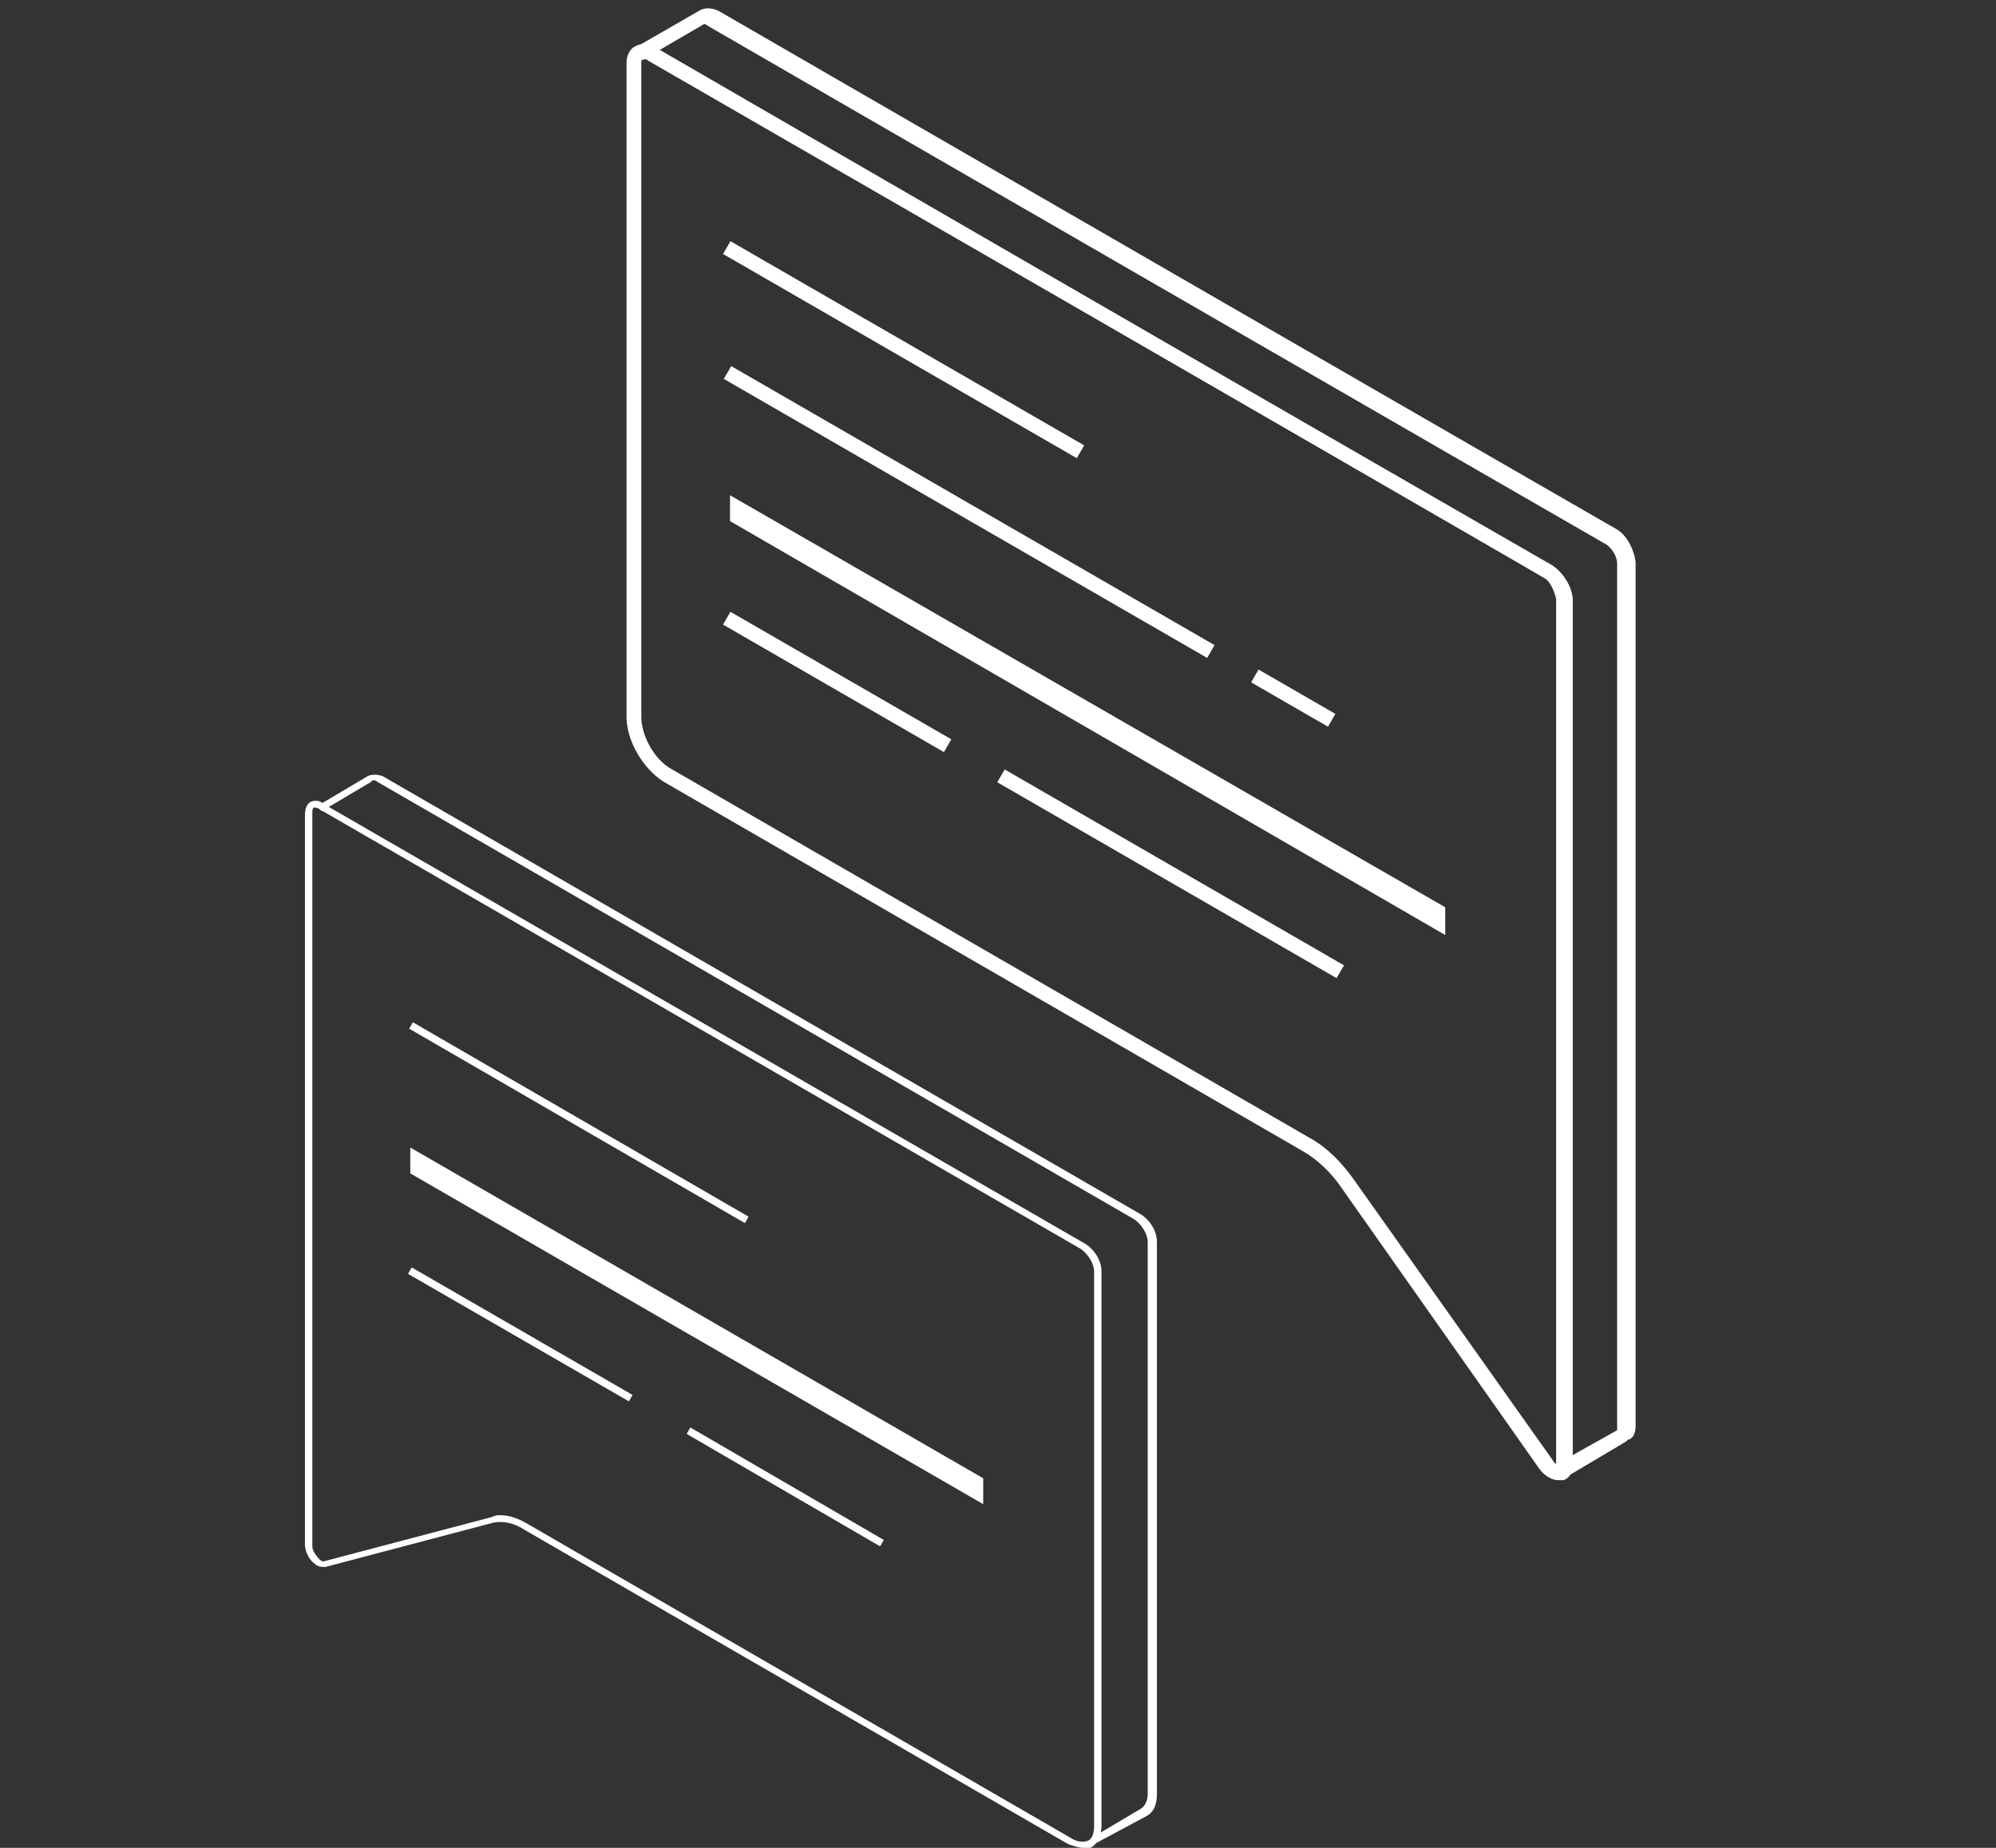 <?xml version="1.0" encoding="UTF-8"?> <svg xmlns="http://www.w3.org/2000/svg" xmlns:xlink="http://www.w3.org/1999/xlink" version="1.1" id="Слой_1" x="0px" y="0px" viewBox="0 0 108 100" style="enable-background:new 0 0 108 100;" xml:space="preserve"><rect x="0" y="0" width="108" height="100" fill="#333333" stroke="none"/> <style type="text/css"> .st0{display:none;} .st1{display:inline;fill-rule:evenodd;clip-rule:evenodd;fill:#B18656;} .st2{display:inline;} .st3{fill:#33566A;} .st4{fill:#040D14;} .st5{fill:#B18656;} .st6{fill:#285056;} .st7{fill-rule:evenodd;clip-rule:evenodd;fill:#B18656;} .st8{fill:#FFFFFF;} </style> <g class="st0"> <path class="st1" d="M45.2,62.4L39,58.9l-1.1,6.2l1.3,0.8C39.1,65.7,44.6,63,45.2,62.4z"></path> <path class="st1" d="M70.4,81.5C70.3,80.6,71,77,71,77L46.2,63c0,0.1-5.8,3.3-5.9,3.4l31.2,18.2C71.4,84.6,70.4,82.4,70.4,81.5z"></path> <g class="st2"> <g> <g> <g> <rect x="57.9" y="53.4" transform="matrix(0.868 -0.496 0.496 0.868 -18.859 36.198)" class="st3" width="1.7" height="0.4"></rect> </g> <g> <path class="st3" d="M66.4,59l-0.2-0.3l7.1-4l-1.4-0.8l0.2-0.3l1.7,1c0.1,0,0.1,0.1,0.1,0.2c0,0.1,0,0.1-0.1,0.2L66.4,59z"></path> </g> <g> <path class="st3" d="M69.1,60.7l-0.2-0.3l4.4-2.5v-3.1h0.4V58c0,0.1,0,0.1-0.1,0.2L69.1,60.7z"></path> </g> </g> <g> <g> <path class="st3" d="M24.3,70.7L5.7,60c-0.1,0-0.1-0.1-0.1-0.2v-3.1H6v2.9l18.5,10.7L24.3,70.7z"></path> </g> <g> <rect x="54.3" y="69.1" transform="matrix(0.5 -0.866 0.866 0.5 -48.866 91.147)" class="st3" width="0.4" height="37.5"></rect> </g> <g> <path class="st3" d="M70.8,94.2h-0.1L38.1,75.4l0.2-0.3l32.5,18.8l27.7-16.1l-13.8-8l0.2-0.3L99,77.6c0.1,0,0.1,0.1,0.1,0.2 s0,0.1-0.1,0.2L70.9,94.3C70.9,94.2,70.8,94.2,70.8,94.2z"></path> </g> <g> <rect x="67" y="42" transform="matrix(0.503 -0.864 0.864 0.503 -17.94 87.874)" class="st4" width="0.8" height="35.1"></rect> </g> <g> <path class="st3" d="M24.2,67.3L5.8,56.7c-0.1,0-0.1-0.1-0.1-0.2c0-0.1,0-0.1,0.1-0.2l15-8.7l0.2,0.3L6.3,56.4L24.4,67 L24.2,67.3z"></path> </g> <g> <path class="st3" d="M70.7,97.5h-0.1c-0.1,0-0.1-0.1-0.1-0.2v-3.1h0.4v2.7l27.8-16.1v-3.1h0.4V81c0,0.1,0,0.1-0.1,0.2 L70.7,97.5C70.8,97.5,70.8,97.5,70.7,97.5z"></path> </g> </g> <g> <g> <path class="st4" d="M25.3,43.3l-0.6-0.6c0.1-0.1,1.9-2,3.2-2.8c2-1.3,4.1-1.5,5.3-0.6l2.2,1.3L35,41.3L32.7,40 c-1.2-0.8-3.1-0.3-4.4,0.6C27.1,41.4,25.4,43.3,25.3,43.3z"></path> </g> <g> <path class="st4" d="M72.6,85.8c0,0-17.7-10.3-32-18.6l0.4-0.7c14.3,8.3,32,18.6,32,18.6L72.6,85.8z"></path> </g> <g> <path class="st4" d="M74,86.1c-0.7,0-1.4-0.2-2-0.5c-1.5-0.8-2.3-2.6-2.3-4.9c0-4.6,3.3-10.2,7.3-12.5c2-1.2,3.9-1.3,5.4-0.5 s2.3,2.6,2.3,4.9c0,4.6-3.3,10.2-7.3,12.5C76.2,85.8,75.1,86.1,74,86.1z M80.3,68c-0.9,0-1.9,0.3-3,0.9 c-3.8,2.2-6.9,7.5-6.9,11.8c0,2,0.7,3.5,1.9,4.2c1.2,0.7,2.8,0.5,4.6-0.5c3.8-2.2,6.9-7.5,6.9-11.8c0-2-0.7-3.5-1.9-4.2 C81.5,68.1,81,68,80.3,68z"></path> </g> <g> <path class="st3" d="M74.8,83.7c-0.5,0-1-0.1-1.5-0.4c-1-0.6-1.6-1.8-1.6-3.5c0-3.3,2.4-7.4,5.3-9.1c1.5-0.8,2.9-1,3.9-0.4 s1.6,1.8,1.6,3.5c0,3.3-2.4,7.4-5.3,9.1C76.4,83.5,75.6,83.7,74.8,83.7z M79.5,70.4c-0.7,0-1.4,0.2-2.2,0.7 c-2.8,1.6-5.1,5.5-5.1,8.7c0,1.5,0.5,2.6,1.4,3.1s2.2,0.4,3.5-0.4c2.8-1.6,5.1-5.5,5.1-8.7c0-1.5-0.5-2.6-1.4-3.1 C80.4,70.5,80,70.4,79.5,70.4z"></path> </g> </g> <g> <g> <path class="st3" d="M30.6,82.8L22.3,78c-0.1,0-0.1-0.1-0.1-0.2v-3.4h0.4v3.2l8.2,4.8L30.6,82.8z"></path> </g> <g> <path class="st3" d="M30.8,79.6h-0.1l-8.3-4.8c-0.1,0-0.1-0.1-0.1-0.2s0-0.1,0.1-0.2l1.9-1.1l0.2,0.3l-1.6,0.9l7.9,4.6l7-4 l-1.6-0.9l0.2-0.3l1.9,1.1c0.1,0,0.1,0.1,0.1,0.2s0,0.1-0.1,0.2L30.8,79.6L30.8,79.6z"></path> </g> <g> <path class="st3" d="M30.9,82.8h-0.1c-0.1,0-0.1-0.1-0.1-0.2v-3.3h0.4v2.9l6.9-3.9v-3.1h0.4v3.2c0,0.1,0,0.1-0.1,0.2L30.9,82.8 C30.9,82.7,30.9,82.8,30.9,82.8z"></path> </g> </g> <g> <g> <path class="st3" d="M22.6,62.2c-0.2,0-0.4,0-0.6-0.1c-1-0.2-1.4-0.8-1.4-1.2V22.1H21v38.8c0,0.3,0.4,0.7,1.1,0.8 c0.3,0.1,0.7,0.1,1,0c0.7-0.1,1.1-0.5,1.1-0.8V24.5h0.4v36.4c0,0.4-0.4,1-1.4,1.2C23,62.1,22.8,62.2,22.6,62.2z"></path> </g> </g> <g> <g> <rect x="42.3" y="11.2" class="st3" width="0.4" height="10.9"></rect> </g> <g> <rect x="42.3" y="28.1" class="st3" width="0.4" height="10.5"></rect> </g> <g> <rect x="45.6" y="26.1" class="st3" width="0.4" height="10.5"></rect> </g> <g> <rect x="45.6" y="9.2" class="st3" width="0.4" height="11.3"></rect> </g> </g> <g> <path class="st4" d="M25,75.2h-0.8V59.9c0-0.1,0-0.1,0-0.2l6.4-14.5c0-0.1,0.1-0.1,0.2-0.2l3.5-2l0.4,0.7l-3.4,2L25,60V75.2z"></path> </g> <g> <rect x="38.3" y="35.3" transform="matrix(0.867 -0.499 0.499 0.867 -11.431 28.615)" class="st4" width="19" height="0.8"></rect> </g> <g> <rect x="62.4" y="27" transform="matrix(0.478 -0.878 0.878 0.478 6.785 70.677)" class="st4" width="0.8" height="5.2"></rect> </g> <g> <rect x="58.6" y="46.9" transform="matrix(0.971 -0.241 0.241 0.971 -10.577 15.717)" class="st4" width="0.8" height="8.4"></rect> </g> <g> <rect x="32.6" y="44.3" transform="matrix(0.542 -0.84 0.84 0.542 -24.1 49.144)" class="st4" width="0.8" height="4.8"></rect> </g> <g> <rect x="26.2" y="58.8" transform="matrix(0.55 -0.835 0.835 0.55 -39.173 49.744)" class="st4" width="0.8" height="4.8"></rect> </g> <g> <g> <path class="st3" d="M37.1,45.5c-0.2,0-0.4,0-0.6-0.1c-1-0.2-1.4-0.8-1.4-1.2V30.5h0.4v13.8c0,0.3,0.4,0.7,1.1,0.8 c0.3,0.1,0.7,0.1,1,0c0.7-0.1,1.1-0.5,1.1-0.8V30.1h0.4v14.2c0,0.4-0.4,1-1.4,1.2C37.5,45.5,37.3,45.5,37.1,45.5z"></path> </g> </g> <g> <g> <path class="st3" d="M58.5,33.2c-0.2,0-0.4,0-0.6-0.1c-1-0.2-1.4-0.8-1.4-1.2V19.6h0.4V32c0,0.3,0.4,0.7,1.1,0.8 c0.3,0.1,0.7,0.1,1,0c0.7-0.1,1.1-0.5,1.1-0.8V17.6h0.4V32c0,0.4-0.4,1-1.4,1.2C58.9,33.2,58.7,33.2,58.5,33.2z"></path> </g> </g> <g> <g> <rect x="50.9" y="6.2" transform="matrix(0.52 -0.854 0.854 0.52 15.062 48.941)" class="st5" width="0.4" height="9.8"></rect> </g> <g> <path class="st5" d="M36.6,31.6l-0.2-0.3l26.9-15.5v-2.6h0.4v2.7c0,0.1,0,0.1-0.1,0.2L36.6,31.6z"></path> </g> <g> <path class="st5" d="M27.9,19.8l-0.2-0.3l19-11V5.9h0.4v2.6c0,0.1,0,0.1-0.1,0.2L27.9,19.8z"></path> </g> <g> <path class="st5" d="M36.5,28.8C36.5,28.8,36.4,28.8,36.5,28.8l-2.6-1.4c-14.5-8.5-14.5-8.5-14.6-8.6c0-0.1,0-0.2,0.1-0.2 l27-15.5c0.1,0,0.1,0,0.2,0l16.9,9.8c0.1,0,0.1,0.1,0.1,0.2s0,0.1-0.1,0.2L36.5,28.8C36.6,28.8,36.5,28.8,36.5,28.8z M20,18.8 c2,1.2,14,8.2,14.2,8.3l2.4,1.3l26.6-15.3L46.7,3.5L20,18.8z M36.3,26.2h-0.1l-12.1-7.1C24,19.1,24,19,24,18.9s0-0.1,0.1-0.2 L46.8,5.6c0.1,0,0.1,0,0.2,0l11.9,7.2c0.1,0,0.1,0.1,0.1,0.2c0,0.1,0,0.1-0.1,0.2L36.3,26.2C36.3,26.1,36.3,26.2,36.3,26.2z M24.6,18.9l11.7,6.8L58.4,13L46.9,6.1L24.6,18.9z"></path> </g> <g> <path class="st5" d="M36.5,31.6h-0.1l-16.9-9.9c-0.1,0-0.1-0.1-0.1-0.2v-2.7h0.4v2.6l16.5,9.7v-2.4h0.4v2.8 C36.7,31.6,36.7,31.6,36.5,31.6C36.6,31.6,36.5,31.6,36.5,31.6z"></path> </g> </g> <g> <path class="st3" d="M37.3,68.3h-0.1c-0.1,0-0.1-0.1-0.1-0.2l0.2-1.3c0-0.1,0-0.1,0.1-0.1l10.8-6.3L40.6,56 c-0.1,0-0.1-0.1-0.1-0.2c0-0.1,0-0.1,0.1-0.2l1-0.5c0.1,0,0.1,0,0.2,0l8.4,4.9l0.1,0.1c0,0.1,0,0.1,0,0.2l-0.5,0.8 c0,0,0,0-0.1,0.1L37.3,68.3C37.4,68.3,37.3,68.3,37.3,68.3z M37.7,66.9l-0.1,0.8l12-6.9l0.4-0.5l-8.2-4.8l-0.6,0.3l7.6,4.4 c0.1,0,0.1,0.1,0.1,0.2c0,0.1,0,0.1-0.1,0.2L37.7,66.9z"></path> </g> <g> <path class="st4" d="M28.6,78.3c-0.1,0-0.1,0-0.2-0.1c-0.1-0.1-0.2-0.2-0.2-0.3V62.6c0-0.1,0-0.1,0-0.2l6.4-14.5 c0-0.1,0.1-0.1,0.2-0.2l29.9-17.3c0.2-0.1,0.4-0.1,0.5,0.1l6.8,6.9c0.1,0.1,0.1,0.2,0.1,0.3v15.4c0,0.1-0.1,0.3-0.2,0.3 l-7.4,4.3c-0.1,0.1-0.2,0.1-0.4,0c-0.1-0.1-0.2-0.2-0.2-0.3l-3-13L39.5,56.7l-3.1,17c0,0.1-0.1,0.2-0.2,0.3l-7.4,4.2 C28.8,78.3,28.7,78.3,28.6,78.3z M29,62.7v14.6l6.6-3.8l3.1-17c0-0.1,0.1-0.2,0.2-0.3l22-12.7c0.1-0.1,0.2-0.1,0.4,0 c0.1,0.1,0.2,0.2,0.2,0.3l3,13l6.7-3.9v-15l-6.4-6.6L35.3,48.4L29,62.7z"></path> </g> </g> </g> </g> <g class="st0"> <g class="st2"> <path class="st4" d="M42.8,63.7L5.7,42.2c-0.1-0.1-0.2-0.2-0.2-0.3s0.1-0.3,0.2-0.3L8.4,40l0.4,0.7l-2.1,1.2L43.2,63L42.8,63.7z"></path> </g> <g class="st2"> <rect x="68.2" y="26.4" class="st5" width="0.4" height="5.1"></rect> </g> <g class="st2"> <path class="st5" d="M43,61.7h-0.1L9.1,42.1C9,42.1,9,42,9,41.9V21.2h0.4v20.6l33.4,19.4V40.8h0.4v20.7 C43.2,61.6,43.2,61.6,43,61.7C43.1,61.7,43.1,61.7,43,61.7z"></path> </g> <g class="st2"> <path class="st5" d="M43.3,41h-0.1l-34-19.7c-0.1,0-0.1-0.1-0.1-0.2s0-0.1,0.1-0.2L34.3,6.4c0.1,0,0.1,0,0.2,0l34,19.7 c0.1,0,0.1,0.1,0.1,0.2s0,0.1-0.1,0.2L43.3,41L43.3,41z M9.7,21.1l33.6,19.5L68,26.3L34.3,6.8L9.7,21.1z"></path> </g> <g class="st2"> <rect x="25.2" y="70.3" transform="matrix(0.866 -0.5 0.5 0.866 -31.509 23.799)" class="st4" width="6.9" height="0.8"></rect> </g> <g class="st2"> <rect x="61.1" y="91" transform="matrix(0.866 -0.5 0.5 0.866 -37.004 44.676)" class="st4" width="7.6" height="0.8"></rect> </g> <g class="st2"> <path class="st4" d="M70.6,90.2c-0.1,0-0.1,0-0.2-0.1l-6.6-3.8l0.4-0.7l6.4,3.7l2.4-0.9l0.3,0.8L70.6,90.2 C70.7,90.1,70.6,90.2,70.6,90.2z"></path> </g> <g class="st2"> <path class="st4" d="M50.1,78.3L29.2,66.2c-0.1-0.1-0.2-0.1-0.2-0.3c-1.1-4.6-4.4-9.2-8-11.2c-1.8-1.1-3.6-1.4-5-0.9 c-1.2,0.4-2.1,1.3-2.7,2.7c0,0.1-0.1,0.2-0.2,0.2c-0.1,0-0.2,0-0.3,0L6,52.8c-0.1-0.1-0.2-0.2-0.2-0.3V42.1h0.8v10.1l6.2,3.6 c0.7-1.4,1.7-2.3,3-2.7c1.6-0.6,3.6-0.2,5.6,1c3.8,2.2,7.1,6.8,8.3,11.6l20.8,12.1L50.1,78.3z"></path> </g> <g class="st2"> <path class="st4" d="M24,73.2c-1,0-2.1-0.3-3.2-1C17,70,14,64.7,14,60.4c0-2.2,0.8-3.8,2.1-4.6c1.4-0.8,3.2-0.6,5.1,0.5 C25,58.5,28,63.8,28,68.1c0,2.2-0.8,3.8-2.1,4.6C25.3,73.1,24.7,73.2,24,73.2z M21.2,71.6c1.6,1,3.2,1.1,4.3,0.5s1.7-2,1.7-3.9 c0-4.1-2.9-9.1-6.4-11.1c-1.6-1-3.2-1.1-4.3-0.5s-1.7,2-1.7,3.9C14.7,64.5,17.6,69.5,21.2,71.6L21.2,71.6z"></path> </g> <g class="st2"> <path class="st3" d="M22.7,69.4c-0.6,0-1.2-0.2-1.8-0.5c-2.1-1.2-3.9-4.3-3.9-6.7c0-1.2,0.4-2.2,1.2-2.6c0.8-0.5,1.8-0.4,2.9,0.3 c2.1,1.2,3.9,4.3,3.9,6.7c0,1.2-0.4,2.2-1.2,2.6C23.5,69.3,23.1,69.4,22.7,69.4z M19.3,59.6c-0.3,0-0.6,0.1-0.9,0.2 c-0.6,0.4-1,1.2-1,2.3c0,2.3,1.7,5.2,3.7,6.4c0.9,0.5,1.8,0.6,2.5,0.3c0.6-0.4,1-1.2,1-2.3c0-2.3-1.7-5.2-3.7-6.4 C20.3,59.8,19.8,59.6,19.3,59.6z"></path> </g> <g class="st2"> <path class="st3" d="M21.7,66.5c-0.2,0-0.5-0.1-0.8-0.2c-0.9-0.5-1.6-1.8-1.6-2.8c0-0.5,0.2-1,0.5-1.2c0.4-0.2,0.8-0.2,1.3,0.1 c0.9,0.5,1.6,1.8,1.6,2.8c0,0.5-0.2,1-0.5,1.2C22,66.4,21.9,66.5,21.7,66.5z M20.3,62.5c-0.1,0-0.2,0-0.3,0.1 c-0.2,0.1-0.3,0.4-0.3,0.8c0,0.9,0.7,2,1.4,2.5c0.3,0.2,0.7,0.2,0.9,0.1s0.3-0.4,0.3-0.8c0-0.9-0.7-2-1.4-2.5 C20.7,62.6,20.5,62.5,20.3,62.5z"></path> </g> <g class="st2"> <g> <path class="st6" d="M93.2,54.1h-0.4v-2.8v-0.1c0-0.1,0.1-0.2,0.1-0.3s-0.1-0.1-0.1-0.1c-0.2-0.1-0.4-0.1-0.7,0.1l-0.2-0.3 c0.4-0.3,0.8-0.3,1.1-0.1c0.2,0.1,0.3,0.2,0.3,0.4c0,0.1,0,0.3-0.1,0.5L93.2,54.1L93.2,54.1z"></path> </g> </g> <g class="st2"> <path class="st7" d="M94.3,50.9c0,0-0.6,0.3-0.7,0.4c-0.2,0.1-0.4,0.3-0.3,0.5v2.9c0.1,0.1,0.2,0.3,0.3,0.4c0.1,0.3,0.3,0.7,0.4,1 c0.1-0.1,0.2-0.1,0.3-0.2c0.2-0.1,0.4-0.3,0.6-0.5v-4.3C94.6,50.9,94.4,50.8,94.3,50.9z"></path> </g> <g class="st2"> <path class="st4" d="M98.4,71.5h-0.8V67c0-4.8-12.4-28-16.7-29.7l0,0l-9.1-5.2c-0.4-0.2-0.8-0.3-1.1-0.1 c-0.3,0.2-22.5,12.9-25,14.4l-0.4-0.7c8.5-4.8,24.5-14.1,25-14.3c0.5-0.4,1.2-0.3,1.9,0.1l9.1,5.2c4.6,1.9,17.2,25.4,17.2,30.5 v4.3H98.4z"></path> </g> <g class="st2"> <path class="st4" d="M73.5,85.9h-0.8v-4.5c0-5-12.2-27.2-16.1-29.4l-9.9-5.6c-0.4-0.2-0.8-0.3-1-0.1c-0.2,0.1-0.4,0.5-0.4,0.9 v24.1h-0.8V47.2c0-0.8,0.3-1.3,0.8-1.6s1.2-0.2,1.8,0.1l9.9,5.6c4.2,2.3,16.5,24.8,16.5,30.1V85.9z"></path> </g> <g class="st2"> <path class="st3" d="M66.9,73.4c-0.2,0-0.3,0-0.4-0.1L46.2,61.7c-0.1-0.1-0.2-0.2-0.2-0.3V48.6c0-0.1,0-0.2,0.1-0.2s0.2,0,0.3,0 c0.4,0.3,11,6.2,11.2,6.4C60,56,67.6,70.7,68,72c0.1,0.5,0,1-0.4,1.3C67.4,73.3,67.1,73.4,66.9,73.4z M46.5,61.3l20.2,11.6l0,0 c0.1,0.1,0.4,0.1,0.6-0.1c0.2-0.1,0.4-0.4,0.3-0.8c-0.4-1.4-7.9-15.8-10.2-17c-0.2-0.1-7.1-4.1-11-6.2L46.5,61.3L46.5,61.3z"></path> </g> <g class="st2"> <path class="st3" d="M73.9,86.6h-0.1l-1-0.6c-0.1,0-0.1-0.1-0.1-0.2s0-0.1,0.1-0.2l25-14.1c0.1,0,0.1,0,0.2,0l1,0.6 c0.1,0,0.1,0.1,0.1,0.2s0,0.1-0.1,0.2L73.9,86.6C74,86.6,74,86.6,73.9,86.6z M73.3,85.9l0.6,0.3l24.6-13.9L97.9,72L73.3,85.9z"></path> </g> <g class="st2"> <path class="st3" d="M74,89.6c-0.1,0-0.3,0-0.4-0.1l-3.9-2.2c-0.3-0.2-0.7-0.4-0.7-1.1v-1.7c0-0.2,0.1-0.4,0.3-0.5 c0.2-0.1,0.4-0.1,0.6,0l3.8,2.2c0.1,0,0.2,0.1,0.3,0l24.9-14c0.1,0,0.2,0,0.2,0s0.2,0.2,0.2,0.5v1.8c0,0.2,0,0.5-0.3,0.7 c-0.1,0.1-23.6,13.7-24.6,14.3C74.3,89.6,74.1,89.6,74,89.6z M69.5,84.2L69.5,84.2c-0.1,0-0.1,0.1-0.1,0.2v1.7 c0,0.5,0.1,0.6,0.4,0.8l3.9,2.3c0.2,0.1,0.3,0,0.4,0c0.3-0.1,24.5-14.2,24.7-14.3c0.1,0,0.1-0.2,0.1-0.3v-1.8v-0.1L74.2,86.6 c-0.2,0.1-0.5,0.1-0.7,0l-3.8-2.2C69.6,84.2,69.6,84.2,69.5,84.2z"></path> </g> <g class="st2"> <g> <path class="st3" d="M64.2,72.8h-0.4v-5.2c0-0.6,0.4-1.2,0.9-1.5l0.6-0.3l0.2,0.4l-0.6,0.3c-0.4,0.2-0.7,0.7-0.7,1.2V72.8z"></path> </g> </g> <path class="st1" d="M64.2,72.9l-0.9,0.2c-0.2,0.1-0.4-0.1-0.4-0.3v-4.6c0-0.2,0.2-0.4,0.4-0.5l0.9-0.2c0.2-0.1,0.4,0.1,0.4,0.3 v4.6C64.6,72.7,64.4,72.9,64.2,72.9z"></path> <g class="st2"> <path class="st3" d="M81.1,81.2h-0.4v-3.1c0-0.9,0.5-1.8,1.3-2.2l7.1-4.1c0.3-0.2,0.6-0.2,0.9,0s0.4,0.4,0.4,0.8V76H90v-3.3 c0-0.2-0.1-0.3-0.2-0.4c-0.2-0.1-0.3-0.1-0.5,0l-7.1,4.1c-0.7,0.4-1.1,1.1-1.1,1.9L81.1,81.2L81.1,81.2z"></path> </g> <g class="st2"> <path class="st5" d="M75.3,82.4h-0.1c-0.1,0-0.1-0.1-0.1-0.2V79c0-0.1,0-0.1,0.1-0.2l3.3-1.9c0.2-0.1,0.5-0.1,0.7,0 s0.3,0.3,0.3,0.6v2.2c0,0.2-0.1,0.5-0.3,0.6l-3.8,2.2C75.3,82.4,75.3,82.4,75.3,82.4z M75.5,79.1v2.8l3.5-2c0.1,0,0.1-0.1,0.1-0.2 v-2.2c0-0.1-0.1-0.2-0.1-0.2s-0.1-0.1-0.3,0L75.5,79.1z"></path> </g> <g class="st2"> <path class="st5" d="M74.5,82.6c-0.1,0-0.2,0-0.3-0.1c-0.2-0.1-0.3-0.3-0.3-0.5v-1.9c0-0.2,0.1-0.4,0.3-0.5l1-0.6 c0.1,0,0.1,0,0.2,0s0.1,0.1,0.1,0.2V82c0,0.1,0,0.1-0.1,0.2l-0.6,0.3C74.7,82.6,74.6,82.6,74.5,82.6z M75.1,79.5l-0.7,0.4 c-0.1,0-0.1,0.1-0.1,0.2V82c0,0.1,0.1,0.2,0.1,0.2s0.1,0.1,0.2,0l0.5-0.3V79.5z"></path> </g> <g class="st2"> <path class="st5" d="M92.2,72.9c-0.1,0-0.2,0-0.3-0.1c-0.2-0.1-0.3-0.3-0.3-0.6V70c0-0.2,0.1-0.4,0.3-0.6l3.8-2.2 c0.1,0,0.1,0,0.2,0s0.1,0.1,0.1,0.2v3.3c0,0.1,0,0.1-0.1,0.2l-3.4,1.9C92.5,72.9,92.3,72.9,92.2,72.9z M95.6,67.8l-3.5,2 C92,69.8,92,69.9,92,70v2.3c0,0.1,0.1,0.2,0.1,0.2s0.1,0.1,0.2,0l3.3-1.9V67.8z"></path> </g> <g class="st2"> <path class="st5" d="M95.8,70.7h-0.1c-0.1,0-0.1-0.1-0.1-0.2v-2.8c0-0.1,0-0.1,0.1-0.2l0.6-0.3c0.2-0.1,0.4-0.1,0.6,0 s0.3,0.3,0.3,0.6v1.8c0,0.2-0.1,0.4-0.3,0.6l-1,0.6C95.9,70.7,95.9,70.7,95.8,70.7z M96,67.8v2.4l0.7-0.4c0.1,0,0.1-0.1,0.1-0.2 v-1.8c0-0.1-0.1-0.2-0.1-0.2s-0.1-0.1-0.2,0L96,67.8z"></path> </g> <g class="st2"> <path class="st3" d="M71.8,71.2c-0.1,0-0.2,0-0.4-0.1c-0.3-0.1-0.6-0.3-0.8-0.6c-2.5-5.1-5.7-10.8-8.3-14.5 c-0.2-0.3-0.2-0.6-0.2-0.9c0.1-0.3,0.3-0.6,0.5-0.7L83,42.7c0.8-0.4,1.3,0.1,2.2,1.3c2,2.5,7.3,12.2,7.9,14 c0.3,0.9-0.4,1.3-0.7,1.5h-0.1L72.4,71C72.2,71.2,72,71.2,71.8,71.2z M83.6,42.9c-0.1,0-0.2,0-0.3,0.1L62.9,54.7 c-0.2,0.1-0.3,0.3-0.3,0.5s0,0.4,0.1,0.6c2.6,3.8,5.8,9.4,8.3,14.5c0.1,0.2,0.3,0.4,0.5,0.4c0.2,0.1,0.5,0,0.7-0.1L92.3,59h0.1 c0.4-0.2,0.7-0.4,0.5-1c-0.6-1.8-5.9-11.4-7.8-13.9C84.3,43.2,83.9,42.9,83.6,42.9z"></path> </g> <g class="st2"> <path class="st4" d="M59.9,94.2c-1,0-2.1-0.3-3.2-1c-3.8-2.2-6.8-7.5-6.8-11.8c0-2.2,0.8-3.8,2.1-4.6c1.4-0.8,3.2-0.6,5.1,0.5 c3.8,2.2,6.8,7.5,6.8,11.8c0,2.2-0.8,3.8-2.1,4.6C61.3,94,60.6,94.2,59.9,94.2z M54,77.1c-0.6,0-1.1,0.1-1.5,0.4 c-1.1,0.6-1.7,2-1.7,3.9c0,4.1,2.9,9.1,6.4,11.1c1.7,1,3.2,1.1,4.3,0.5s1.7-2,1.7-3.9c0-4.1-2.9-9.1-6.4-11.1 C55.8,77.3,54.8,77.1,54,77.1z"></path> </g> <g class="st2"> <path class="st3" d="M58.6,90.3c-0.6,0-1.2-0.2-1.8-0.5c-2.1-1.2-3.9-4.3-3.9-6.7c0-1.2,0.4-2.2,1.2-2.6c0.8-0.5,1.8-0.4,2.9,0.3 c2.1,1.2,3.9,4.3,3.9,6.7c0,1.2-0.4,2.2-1.2,2.6C59.4,90.2,59,90.3,58.6,90.3z M55.3,80.5c-0.3,0-0.6,0.1-0.9,0.2 c-0.6,0.4-1,1.2-1,2.3c0,2.3,1.7,5.2,3.7,6.4c0.9,0.5,1.8,0.6,2.5,0.3c0.6-0.4,1-1.2,1-2.3c0-2.3-1.7-5.2-3.7-6.4 C56.3,80.7,55.7,80.5,55.3,80.5z"></path> </g> <g class="st2"> <path class="st3" d="M57.6,87.4c-0.2,0-0.5-0.1-0.8-0.2c-0.9-0.5-1.6-1.8-1.6-2.8c0-0.5,0.2-1,0.5-1.2c0.4-0.2,0.8-0.2,1.3,0.1 c0.9,0.5,1.6,1.8,1.6,2.8c0,0.5-0.2,1-0.5,1.2C58,87.3,57.8,87.4,57.6,87.4z M56.3,83.4c-0.1,0-0.2,0-0.3,0.1 c-0.2,0.1-0.3,0.4-0.3,0.8c0,0.9,0.7,2,1.4,2.5c0.3,0.2,0.7,0.2,0.9,0.1s0.3-0.4,0.3-0.8c0-0.9-0.7-2-1.4-2.5 C56.6,83.5,56.4,83.4,56.3,83.4z"></path> </g> </g> <g> <g> <g> <g> <path class="st8" d="M84.3,80.1c-0.3,0-0.7-0.2-1-0.6L72.6,64.3c-0.6-0.9-1.4-1.6-2.1-2l-34.6-20c-1.1-0.7-2-2.2-2-3.5V3.4 c0-0.4,0.2-0.8,0.5-0.9c0.3-0.2,0.7-0.1,1,0.1l48.6,28c0.6,0.4,1.1,1.2,1.1,1.9v46.8c0,0.4-0.2,0.7-0.5,0.8 C84.5,80.1,84.4,80.1,84.3,80.1z M34.8,3.2L34.8,3.2c-0.1,0-0.1,0.1-0.1,0.2v35.4c0,1,0.7,2.3,1.6,2.8l34.6,20 c0.9,0.5,1.7,1.3,2.4,2.3L84,79c0.1,0.2,0.2,0.2,0.3,0.3l0,0V32.5c0-0.4-0.3-1-0.7-1.2L35,3.2C34.9,3.2,34.8,3.2,34.8,3.2z"></path> </g> </g> <g> <path class="st8" d="M84.4,80c-0.1,0-0.3-0.1-0.3-0.2c-0.1-0.2-0.1-0.4,0.1-0.5c0,0,0,0,0-0.1c0-0.5,0-46.1,0-46.8 c-0.1-0.4-0.3-0.9-0.6-1.1c-0.6-0.4-48-27.7-48.5-28c-0.1-0.1-0.2-0.1-0.2-0.1c-0.2,0.1-0.4,0-0.5-0.2s0-0.4,0.1-0.5l3.3-1.9 c0.3-0.2,0.7-0.2,1.1,0c0.5,0.3,48.3,27.9,48.5,28c0.6,0.3,1,1.1,1.1,1.8c0,0.3,0,3.4,0,46.8c0,0.4-0.2,0.7-0.4,0.7 c0,0,0,0-0.1,0.1l-3.2,1.9C84.5,80,84.5,80,84.4,80z M84,30.7c0.6,0.4,1,1.1,1,1.7c0,0,0,0,0,46.4l2.5-1.4c0,0,0,0,0-0.1 c0-0.5,0-45.9,0-46.8c0-0.4-0.3-0.9-0.7-1.1c-0.2-0.1-48-27.7-48.5-28c-0.1-0.1-0.2-0.1-0.2-0.1l-2.4,1.4 C78.9,27.7,83.4,30.3,84,30.7L84,30.7z"></path> </g> <g> <g> <g> <rect x="44.9" y="30" transform="matrix(0.5 -0.866 0.866 0.5 -9.307 57.685)" class="st8" width="0.8" height="13.8"></rect> </g> </g> <g> <g> <rect x="63" y="36.7" transform="matrix(0.5 -0.866 0.866 0.5 -9.321 78.541)" class="st8" width="0.8" height="21.2"></rect> </g> </g> <g> <g> <polygon class="st8" points="78.2,49.1 39.5,26.8 39.5,28.2 78.2,50.6 "></polygon> </g> </g> <g> <g> <rect x="52" y="12.6" transform="matrix(0.5 -0.866 0.866 0.5 2.253 59.237)" class="st8" width="0.8" height="30.2"></rect> </g> </g> <g> <g> <rect x="69.6" y="35.4" transform="matrix(0.5 -0.866 0.866 0.5 2.241 79.5)" class="st8" width="0.8" height="4.8"></rect> </g> </g> <g> <g> <rect x="48.5" y="7.9" transform="matrix(0.5 -0.866 0.866 0.5 8.032 51.796)" class="st8" width="0.8" height="22.1"></rect> </g> </g> </g> </g> <g> <g> <path class="st8" d="M59.2,99.8L59,99.5l2.7-1.6c0.2-0.1,0.4-0.4,0.4-0.8V67.2c0-0.4-0.3-0.9-0.7-1.2l-41-23.7 c-0.1-0.1-0.3-0.1-0.3,0l-2.7,1.6l-0.2-0.3l2.7-1.6c0.2-0.1,0.5-0.1,0.8,0l41,23.7c0.5,0.3,0.9,0.9,0.9,1.5v29.9 c0,0.6-0.2,1-0.6,1.2L59.2,99.8z"></path> </g> <g> <g> <path class="st8" d="M58.6,100c-0.2,0-0.5-0.1-0.8-0.2l-29.4-17c-0.6-0.4-1.2-0.5-1.7-0.4l-9.1,2.4c-0.2,0-0.4,0-0.6-0.2 c-0.3-0.2-0.5-0.7-0.5-1V44.1c0-0.3,0.1-0.6,0.3-0.7c0.2-0.1,0.5-0.1,0.7,0.1l41.2,23.8c0.5,0.3,0.9,0.9,0.9,1.5v30 c0,0.5-0.2,1-0.6,1.2C59,100,58.8,100,58.6,100z M27.1,82c0.5,0,1,0.2,1.5,0.5l29.4,17c0.3,0.2,0.7,0.2,0.9,0.1s0.3-0.4,0.3-0.8 v-30c0-0.4-0.3-0.9-0.7-1.2L17.3,43.8c-0.1-0.1-0.3-0.1-0.3-0.1c-0.1,0-0.1,0.2-0.1,0.3v39.7c0,0.2,0.2,0.5,0.4,0.7 c0.1,0.1,0.2,0.1,0.2,0.1l9.1-2.4C26.8,82,26.9,82,27.1,82z"></path> </g> </g> <g> <g> <g> <rect x="28" y="65.3" transform="matrix(0.5 -0.866 0.866 0.5 -48.473 60.534)" class="st8" width="0.4" height="13.8"></rect> </g> </g> <g> <g> <rect x="42.2" y="74.4" transform="matrix(0.503 -0.865 0.865 0.503 -48.429 76.677)" class="st8" width="0.4" height="12.1"></rect> </g> </g> <g> <g> <polygon class="st8" points="53.2,80 22.2,62.1 22.2,63.5 53.2,81.4 "></polygon> </g> </g> <g> <g> <rect x="31.1" y="50.3" transform="matrix(0.501 -0.865 0.865 0.501 -36.951 57.37)" class="st8" width="0.4" height="21"></rect> </g> </g> </g> </g> </g> <g class="st0"> <g class="st2"> <g> <g> <path class="st8" d="M83.9,94.7l-0.2-0.3l2.1-1.2V43.3L21.2,6.1l-2,1.2L19,7l2.1-1.3c0.1,0,0.1,0,0.2,0L86,43 c0.1,0,0.1,0.1,0.1,0.2v50.1c0,0.1,0,0.1-0.1,0.2L83.9,94.7z"></path> </g> <g> <path class="st8" d="M51.4,57.5c-0.1,0-0.1,0-0.2-0.1L19,14l0.3-0.2L51.5,57l32.2-5.9l0.1,0.4L51.4,57.5L51.4,57.5z"></path> </g> <g> <path class="st8" d="M83.7,94.9c-0.1,0-0.1,0-0.2-0.1L18.9,57.5c-0.1-0.1-0.2-0.2-0.2-0.3v-50c0-0.1,0.1-0.3,0.2-0.3 c0.1-0.1,0.3-0.1,0.4,0l64.6,37.3c0.1,0.1,0.2,0.2,0.2,0.3v50c0,0.1-0.1,0.3-0.2,0.3C83.8,94.9,83.7,94.9,83.7,94.9z M19.5,57 l63.8,36.8v-49L19.5,7.9V57z"></path> </g> </g> </g> <g class="st2"> <path class="st8" d="M83.9,44.7l-0.2-0.3l1.9-1.1L21.2,6.1l-2.1,1.2L19,7l2.2-1.3c0.1,0,0.1,0,0.2,0L86,43c0.1,0,0.1,0.1,0.1,0.2 c0,0.1,0,0.1-0.1,0.2L83.9,44.7z"></path> </g> <g class="st2"> <g> <g> <rect x="33.8" y="46.3" transform="matrix(0.501 -0.865 0.865 0.501 -32.819 58.099)" class="st8" width="0.4" height="22.4"></rect> </g> </g> <g> <g> <rect x="48" y="63.3" transform="matrix(0.5 -0.866 0.866 0.5 -32.767 74.572)" class="st8" width="0.4" height="4.8"></rect> </g> </g> <g> <g> <rect x="33.3" y="39.9" transform="matrix(0.5 -0.866 0.866 0.5 -27.023 54.233)" class="st8" width="0.4" height="21.2"></rect> </g> </g> </g> <g class="st2"> <path class="st8" d="M75.2,76.2c0-0.9,0.3-0.7,0.3-1.6s-0.3-1.1-0.3-2c0-0.3,0-0.7,0.1-1c0.1-0.4-0.2-0.9-0.6-1 c-0.3-0.1-0.6-0.2-0.9-0.4C73,69.8,73,69.4,72.3,69c-0.8-0.4-0.8-0.1-1.5-0.5c-0.8-0.4-0.8-0.8-1.5-1.2l0,0l0,0 c-0.8-0.4-0.8-0.1-1.5-0.5C67,66.4,67,66,66.3,65.6c-0.8-0.4-0.8-0.1-1.5-0.5c-0.3-0.2-0.6-0.4-0.9-0.6c-0.4-0.3-0.7-0.1-0.6,0.3 c0,0.3,0.1,0.7,0.1,1.1c0,0.9-0.3,0.7-0.3,1.6s0.3,1.1,0.3,2s-0.3,0.7-0.3,1.6s0.3,1.1,0.3,2c0,0.3,0,0.7-0.1,1 c-0.1,0.4,0.2,0.9,0.6,1c0.3,0.1,0.6,0.2,0.9,0.4c0.8,0.4,0.8,0.8,1.5,1.2c0.8,0.4,0.8,0.1,1.5,0.5c0,0,0,0,0.1,0 c0.8,0.4,0.8,0.8,1.5,1.2l0,0l0,0c0.8,0.4,0.8,0.1,1.5,0.5c0.8,0.4,0.8,0.8,1.5,1.2c0.8,0.4,0.8,0.1,1.5,0.5 c0.3,0.2,0.7,0.4,1,0.7c0.4,0.3,0.7,0.1,0.6-0.3c0-0.3-0.1-0.7-0.2-1.1c-0.2-1,0.3-0.8,0.3-1.6C75.5,77.2,75.2,77.1,75.2,76.2z M73.5,78.7l-9-5.2v-6.9l9,5.2V78.7z"></path> </g> </g> </svg> 